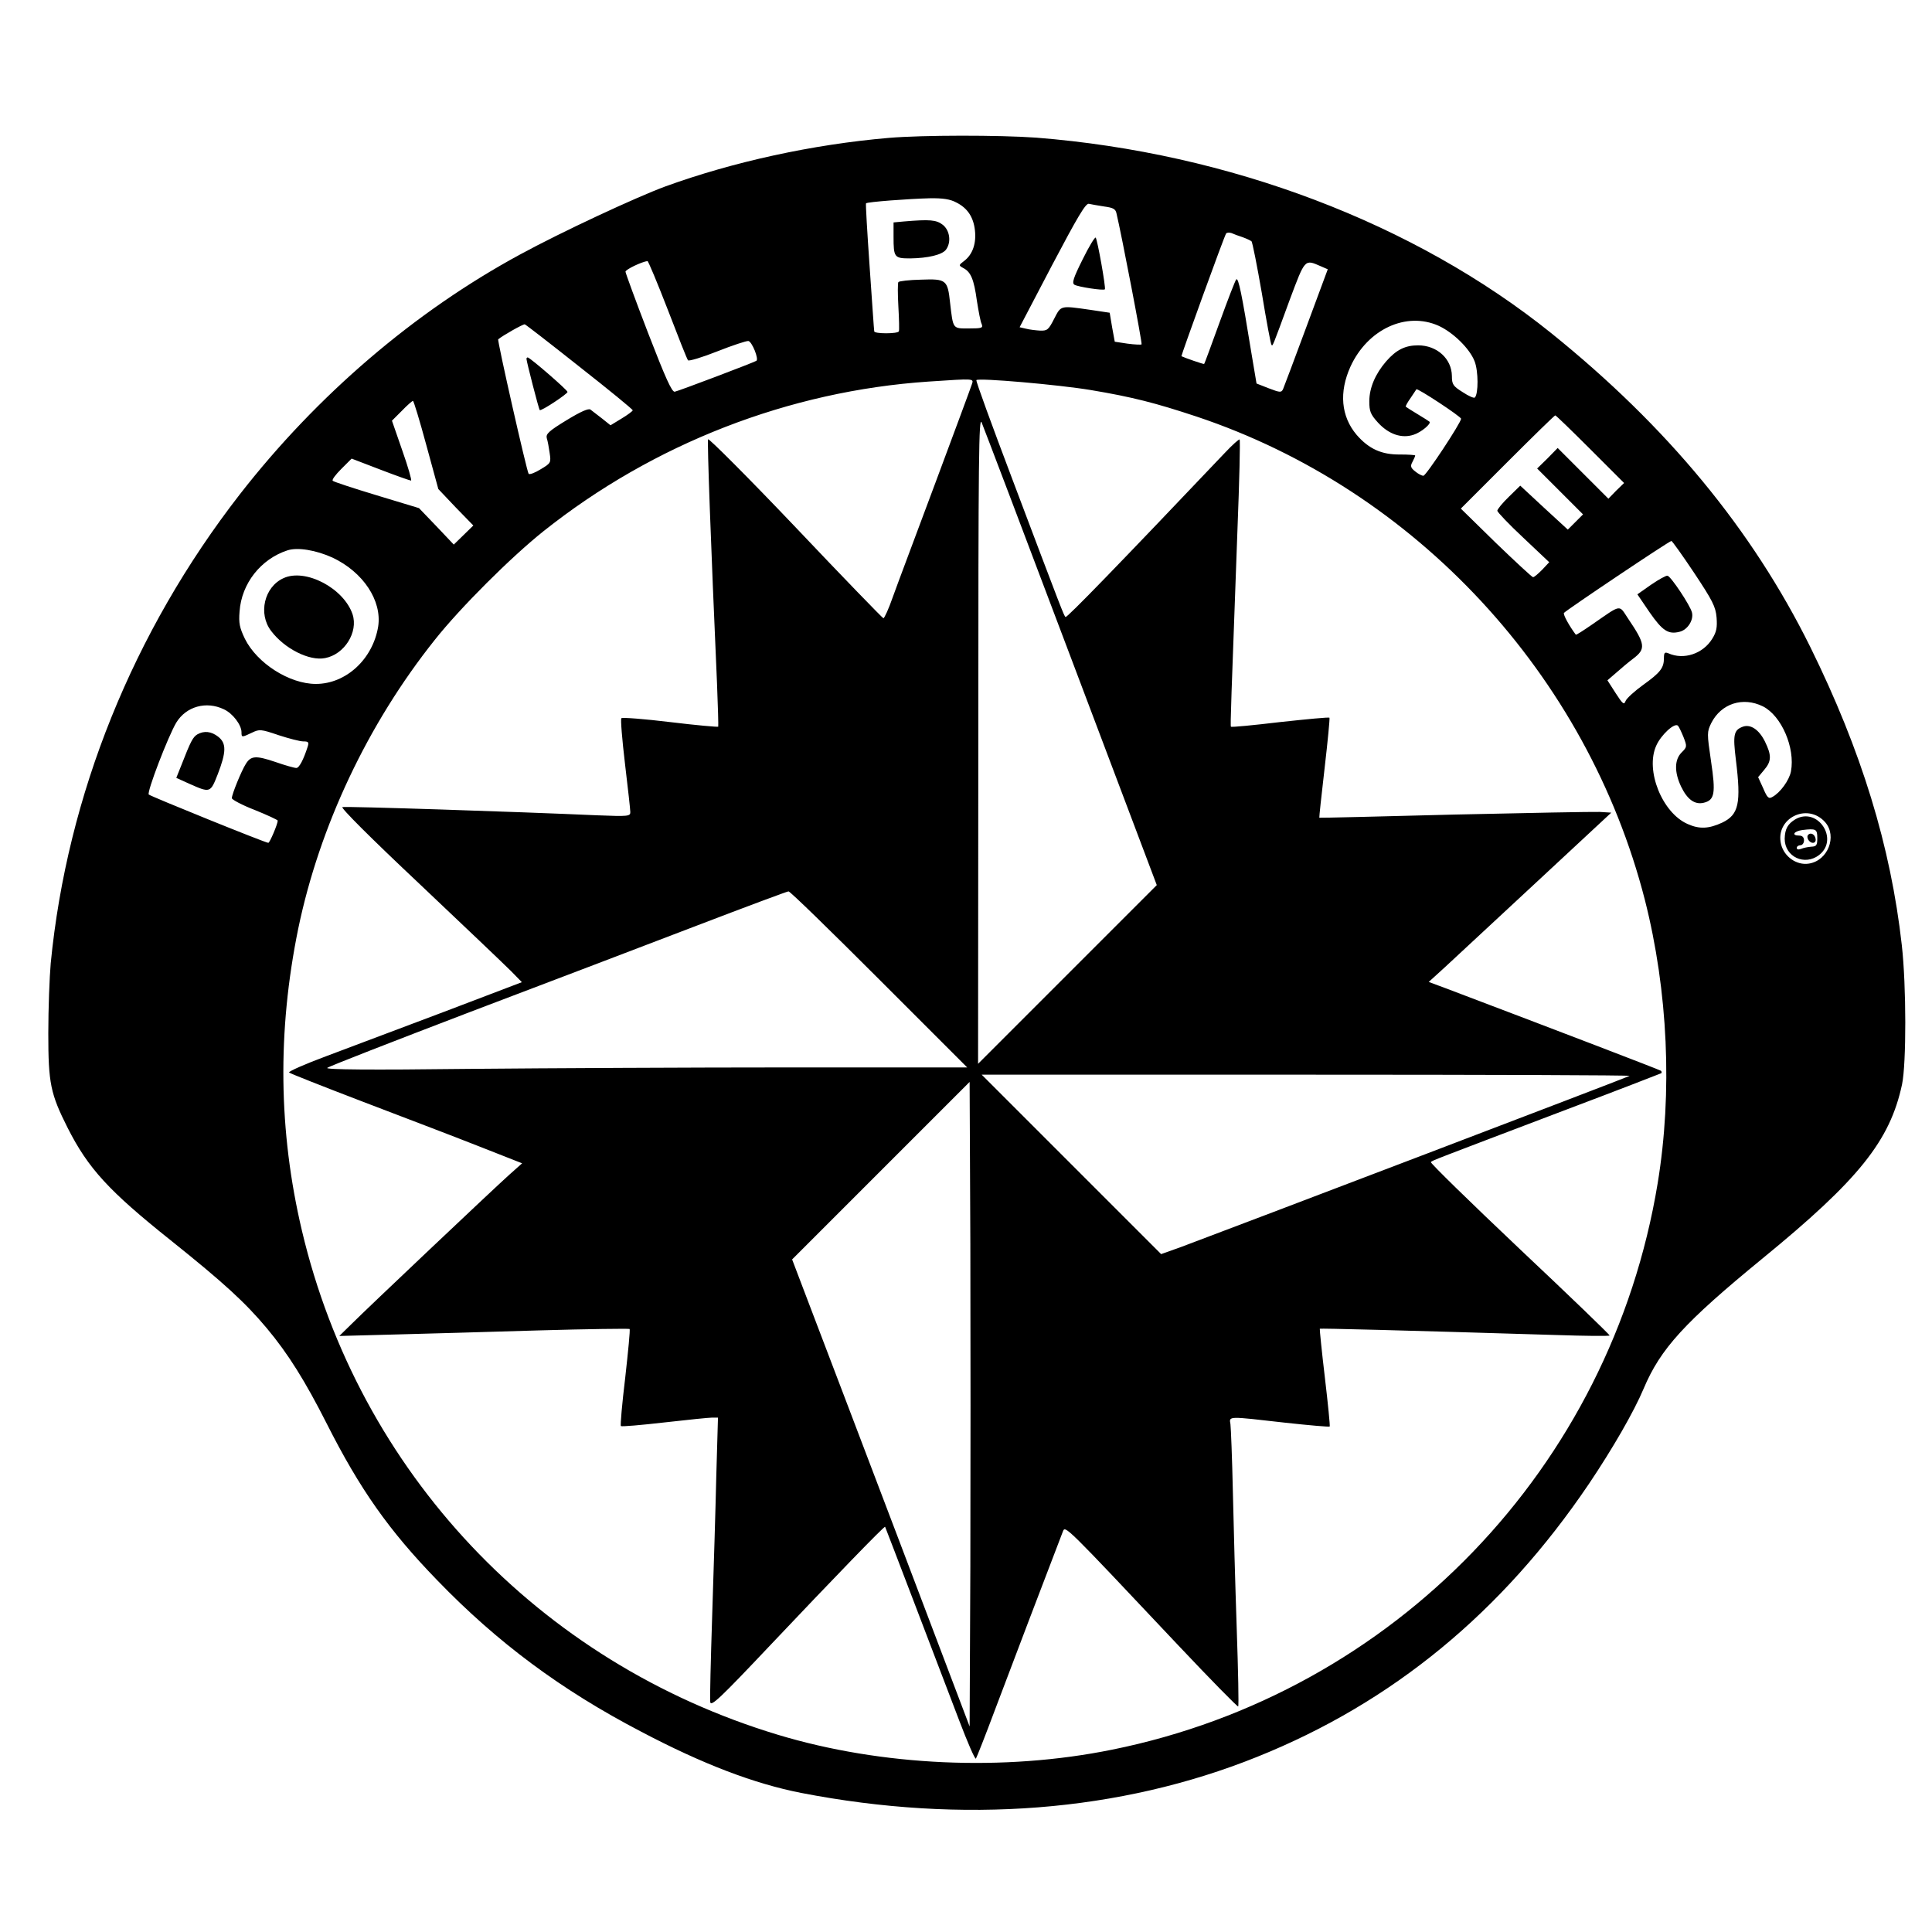 <?xml version="1.0" standalone="no"?>
<!DOCTYPE svg PUBLIC "-//W3C//DTD SVG 20010904//EN"
 "http://www.w3.org/TR/2001/REC-SVG-20010904/DTD/svg10.dtd">
<svg version="1.0" xmlns="http://www.w3.org/2000/svg"
 width="800pt" height="800pt" viewBox="0 0 800 800"
 preserveAspectRatio="xMidYMid meet">
<g transform="translate(0,800) scale(0.1,-0.1)"
fill="#000000" stroke="none">
<path d="M3680 7429 c-315 -27 -644 -99 -925 -201 -122 -45 -431 -189 -600
-281 -438 -237 -842 -583 -1162 -994 -442 -569 -715 -1245 -783 -1942 -5 -57
-10 -187 -10 -290 0 -207 9 -250 80 -391 85 -168 170 -261 427 -466 220 -176
308 -257 397 -363 89 -106 161 -222 249 -396 137 -271 257 -442 457 -648 249
-258 514 -455 844 -627 258 -136 470 -216 663 -254 670 -130 1321 -79 1888
149 561 225 1015 599 1374 1130 99 147 187 300 227 395 70 166 169 274 491
538 400 327 529 488 579 722 18 87 18 407 -1 576 -46 410 -167 805 -379 1235
-241 487 -593 913 -1072 1299 -567 456 -1335 747 -2133 810 -153 11 -470 11
-611 -1z m279 -267 c47 -23 72 -61 78 -116 6 -53 -9 -99 -44 -126 -24 -18 -24
-19 -4 -30 31 -16 44 -47 56 -135 7 -44 15 -88 20 -97 6 -16 1 -18 -53 -18
-68 0 -65 -4 -78 107 -10 94 -16 99 -120 95 -49 -1 -91 -6 -94 -10 -3 -4 -3
-50 0 -102 3 -52 4 -98 2 -102 -2 -5 -25 -8 -53 -8 -27 0 -49 3 -49 8 -1 4 -9
124 -19 267 -10 143 -17 262 -15 263 4 6 179 19 264 21 54 1 85 -4 109 -17z
m613 -17 c37 -5 47 -10 51 -28 21 -88 108 -540 104 -543 -2 -2 -28 -1 -58 3
l-53 8 -11 60 -10 60 -80 12 c-126 18 -121 19 -150 -37 -23 -45 -28 -50 -58
-49 -17 1 -44 4 -59 8 l-26 6 135 258 c105 199 139 257 152 253 9 -2 37 -7 63
-11z m573 -127 c17 -6 33 -14 37 -17 4 -3 23 -100 43 -215 19 -116 37 -212 40
-214 5 -6 2 -14 76 188 63 168 61 167 127 138 l30 -13 -89 -240 c-49 -132 -92
-247 -96 -256 -7 -15 -12 -15 -59 3 l-51 20 -22 131 c-39 241 -53 309 -62 300
-4 -4 -35 -84 -69 -178 -34 -93 -62 -171 -64 -172 -2 -2 -82 26 -94 32 -2 2
176 494 185 508 3 4 12 5 22 2 9 -4 30 -12 46 -17z m-2380 -300 c43 -112 80
-206 84 -210 4 -4 58 12 121 37 63 25 121 44 129 43 15 -3 44 -75 33 -82 -13
-8 -322 -125 -338 -128 -12 -2 -38 56 -110 242 -52 135 -94 250 -94 255 0 9
67 41 91 44 3 1 41 -90 84 -201z m3192 -67 c61 -28 129 -95 149 -147 16 -41
16 -135 1 -150 -3 -4 -26 6 -50 22 -40 25 -45 32 -45 67 -1 72 -62 127 -140
127 -53 0 -90 -18 -132 -66 -45 -52 -70 -110 -70 -166 0 -41 5 -54 36 -88 44
-48 98 -67 148 -50 31 10 74 46 65 54 -2 2 -24 16 -49 31 -25 15 -47 29 -49
31 -2 1 7 18 20 36 12 18 23 34 24 36 4 6 185 -113 185 -122 0 -16 -145 -236
-156 -236 -7 0 -22 8 -34 18 -19 15 -21 22 -11 40 6 11 11 23 11 26 0 2 -28 4
-62 4 -77 -1 -130 23 -181 82 -64 76 -73 176 -25 282 71 155 231 229 365 169z
m-3557 -170 c121 -95 220 -176 220 -180 0 -3 -21 -19 -46 -34 l-46 -28 -35 28
c-20 15 -41 32 -48 37 -8 6 -40 -8 -99 -44 -74 -45 -86 -57 -82 -74 4 -12 9
-40 12 -62 6 -40 5 -42 -37 -67 -24 -15 -46 -23 -50 -19 -7 7 -131 554 -126
557 19 16 104 64 110 62 4 -1 106 -80 227 -176z m1624 -73 c-4 -13 -72 -196
-151 -408 -79 -212 -159 -424 -176 -472 -17 -49 -35 -88 -39 -88 -3 0 -167
169 -364 377 -197 207 -360 370 -362 364 -4 -11 11 -423 37 -1011 4 -96 6
-177 5 -179 -2 -2 -92 6 -199 19 -107 13 -198 20 -202 16 -4 -3 3 -88 15 -189
12 -100 22 -190 22 -200 0 -17 -9 -18 -137 -13 -337 15 -1042 38 -1055 34 -9
-2 116 -127 319 -318 183 -173 354 -336 379 -361 l45 -46 -323 -123 c-178 -67
-396 -149 -486 -183 -89 -33 -159 -64 -155 -68 4 -4 141 -58 303 -120 162 -62
378 -144 479 -184 l183 -72 -55 -49 c-70 -63 -587 -552 -652 -617 l-50 -49
225 6 c124 3 393 11 598 17 206 6 376 8 379 6 3 -3 -6 -93 -18 -201 -13 -107
-21 -198 -18 -201 3 -3 84 4 180 15 96 11 185 20 198 20 l24 0 -7 -242 c-3
-134 -11 -394 -17 -578 -6 -184 -10 -345 -8 -358 3 -20 42 17 248 235 262 277
473 495 476 491 1 -2 56 -145 122 -318 66 -173 149 -390 184 -482 35 -92 66
-164 70 -160 3 4 39 95 79 202 57 152 221 582 281 738 10 26 5 31 478 -471
134 -142 246 -256 248 -253 3 3 0 148 -6 323 -6 175 -13 431 -16 568 -3 138
-8 262 -10 278 -6 34 -12 33 226 6 100 -11 183 -18 185 -16 2 2 -7 93 -20 203
-13 109 -22 200 -21 202 2 2 325 -6 978 -26 121 -4 220 -5 222 -2 1 3 -166
164 -372 358 -206 195 -372 357 -368 360 6 7 2 5 560 217 215 81 392 150 394
151 2 2 2 6 -1 10 -5 4 -417 162 -892 342 l-70 26 66 60 c37 34 207 192 378
351 l312 290 -48 3 c-27 1 -299 -4 -604 -11 -305 -8 -556 -14 -557 -13 -1 1 9
94 22 206 13 112 22 206 20 208 -2 3 -94 -6 -205 -18 -110 -13 -201 -22 -203
-19 -3 4 1 108 27 814 8 204 12 372 9 375 -2 3 -30 -22 -61 -55 -436 -459
-655 -685 -660 -680 -7 7 -12 19 -221 573 -84 222 -151 405 -148 408 10 10
341 -19 473 -41 174 -29 270 -54 439 -110 907 -303 1617 -1069 1856 -2001 96
-378 115 -797 53 -1174 -194 -1177 -1091 -2109 -2259 -2345 -448 -91 -955 -68
-1385 62 -990 299 -1734 1088 -1970 2088 -97 411 -102 825 -15 1250 88 423
287 846 565 1195 107 135 316 343 450 450 456 363 1017 581 1595 620 195 13
187 13 179 -12z m-2259 -250 l50 -183 72 -76 73 -75 -41 -40 -40 -39 -72 76
-72 75 -175 53 c-96 29 -178 56 -182 60 -5 4 12 26 35 49 l43 43 120 -46 c65
-25 122 -45 126 -45 4 0 -12 56 -36 124 l-43 124 41 41 c22 23 43 41 46 41 3
0 28 -82 55 -182z m2670 -883 l355 -940 -370 -370 -370 -370 1 1345 c0 1177 2
1341 14 1310 8 -19 175 -458 370 -975z m2150 865 l140 -140 -33 -32 -32 -33
-105 105 -105 105 -42 -43 -43 -42 95 -95 95 -95 -32 -32 -31 -31 -99 91 -98
91 -47 -46 c-27 -26 -48 -52 -48 -58 0 -5 48 -56 107 -111 l108 -102 -29 -31
c-17 -17 -33 -31 -38 -31 -4 0 -73 64 -154 142 l-145 142 193 193 c106 106
195 193 198 193 3 0 68 -63 145 -140z m430 -512 c77 -116 89 -140 93 -185 3
-41 0 -59 -18 -88 -38 -62 -118 -89 -182 -60 -15 6 -18 2 -18 -20 0 -41 -15
-60 -86 -111 -36 -26 -69 -56 -73 -67 -6 -17 -12 -12 -41 33 l-34 53 36 31
c19 17 51 44 71 59 53 40 50 60 -21 165 -40 60 -25 62 -151 -25 -35 -24 -64
-43 -66 -41 -27 36 -53 83 -49 90 7 10 436 298 445 298 3 0 46 -60 94 -132z
m-5638 63 c127 -60 205 -178 189 -285 -22 -135 -133 -238 -258 -238 -110 0
-244 86 -294 187 -22 46 -26 65 -22 113 8 116 88 217 198 253 42 14 119 1 187
-30z m5923 -616 c77 -39 134 -172 116 -269 -7 -37 -45 -89 -77 -106 -15 -9
-21 -4 -38 36 l-21 46 25 30 c31 36 31 61 3 118 -25 50 -60 72 -91 61 -38 -14
-42 -33 -29 -138 22 -179 12 -226 -56 -259 -56 -26 -95 -28 -144 -6 -105 46
-176 222 -130 324 19 44 76 97 90 83 4 -4 14 -25 23 -47 15 -39 15 -41 -8 -64
-30 -30 -30 -82 -2 -141 26 -54 57 -76 94 -67 45 11 50 39 30 172 -17 116 -17
121 1 158 41 81 131 110 214 69z m-6373 -12 c37 -17 73 -65 73 -95 0 -22 1
-22 43 -2 31 15 37 15 110 -10 43 -14 89 -26 103 -26 21 0 24 -3 18 -22 -17
-53 -35 -88 -47 -88 -8 0 -47 11 -87 25 -80 27 -101 26 -122 -8 -18 -28 -58
-126 -58 -142 0 -6 43 -29 95 -49 52 -21 95 -41 95 -44 0 -14 -33 -92 -39 -92
-12 0 -486 192 -495 200 -9 9 80 241 114 298 41 67 124 90 197 55z m6631 -468
c50 -58 11 -159 -68 -171 -50 -8 -102 28 -115 80 -26 107 109 175 183 91z
m-3918 -650 l365 -365 -735 0 c-404 0 -1003 -3 -1330 -6 -411 -5 -592 -3 -585
4 6 6 271 109 590 231 319 121 744 283 945 360 201 77 370 140 375 140 6 1
174 -163 375 -364z m3108 -400 c-4 -4 -1642 -628 -1856 -708 l-84 -30 -371
371 -372 372 1344 0 c739 0 1342 -2 1339 -5z m-2730 -2030 l-3 -664 -289 762
c-159 419 -325 854 -368 967 l-78 205 368 368 367 367 3 -671 c1 -369 1 -969
0 -1334z"/>
<path d="M3743 7083 l-43 -4 0 -59 c0 -86 3 -90 69 -90 74 1 132 15 148 36 23
31 16 80 -13 103 -27 21 -54 23 -161 14z"/>
<path d="M4483 6926 c-39 -78 -45 -98 -34 -105 15 -9 120 -25 126 -19 5 5 -31
207 -38 214 -3 4 -28 -37 -54 -90z"/>
<path d="M2180 6514 c0 -10 51 -209 55 -212 5 -6 115 67 115 75 0 8 -156 143
-165 143 -3 0 -5 -3 -5 -6z"/>
<path d="M6837 5579 l-57 -40 51 -75 c53 -76 77 -92 124 -80 33 8 59 49 51 80
-7 29 -87 149 -101 152 -5 2 -36 -15 -68 -37z"/>
<path d="M1174 5606 c-80 -36 -106 -148 -51 -219 55 -73 158 -125 223 -112 80
15 138 107 114 181 -36 108 -195 192 -286 150z"/>
<path d="M817 4959 c-18 -11 -27 -27 -67 -130 l-20 -50 53 -24 c88 -39 88 -39
119 40 35 91 36 127 2 154 -29 23 -59 26 -87 10z"/>
<path d="M7435 4608 c-32 -19 -44 -40 -45 -81 0 -75 83 -114 143 -67 83 65 -6
200 -98 148z m90 -78 c0 -30 -3 -35 -25 -36 -14 -1 -33 -5 -42 -9 -11 -4 -18
-3 -18 4 0 6 7 11 15 11 8 0 15 9 15 20 0 13 -7 20 -20 20 -33 0 -23 18 13 23
57 7 62 4 62 -33z"/>
<path d="M7488 4544 c-11 -10 3 -34 19 -34 8 0 13 7 11 17 -3 18 -20 27 -30
17z"/>
</g>
</svg>

